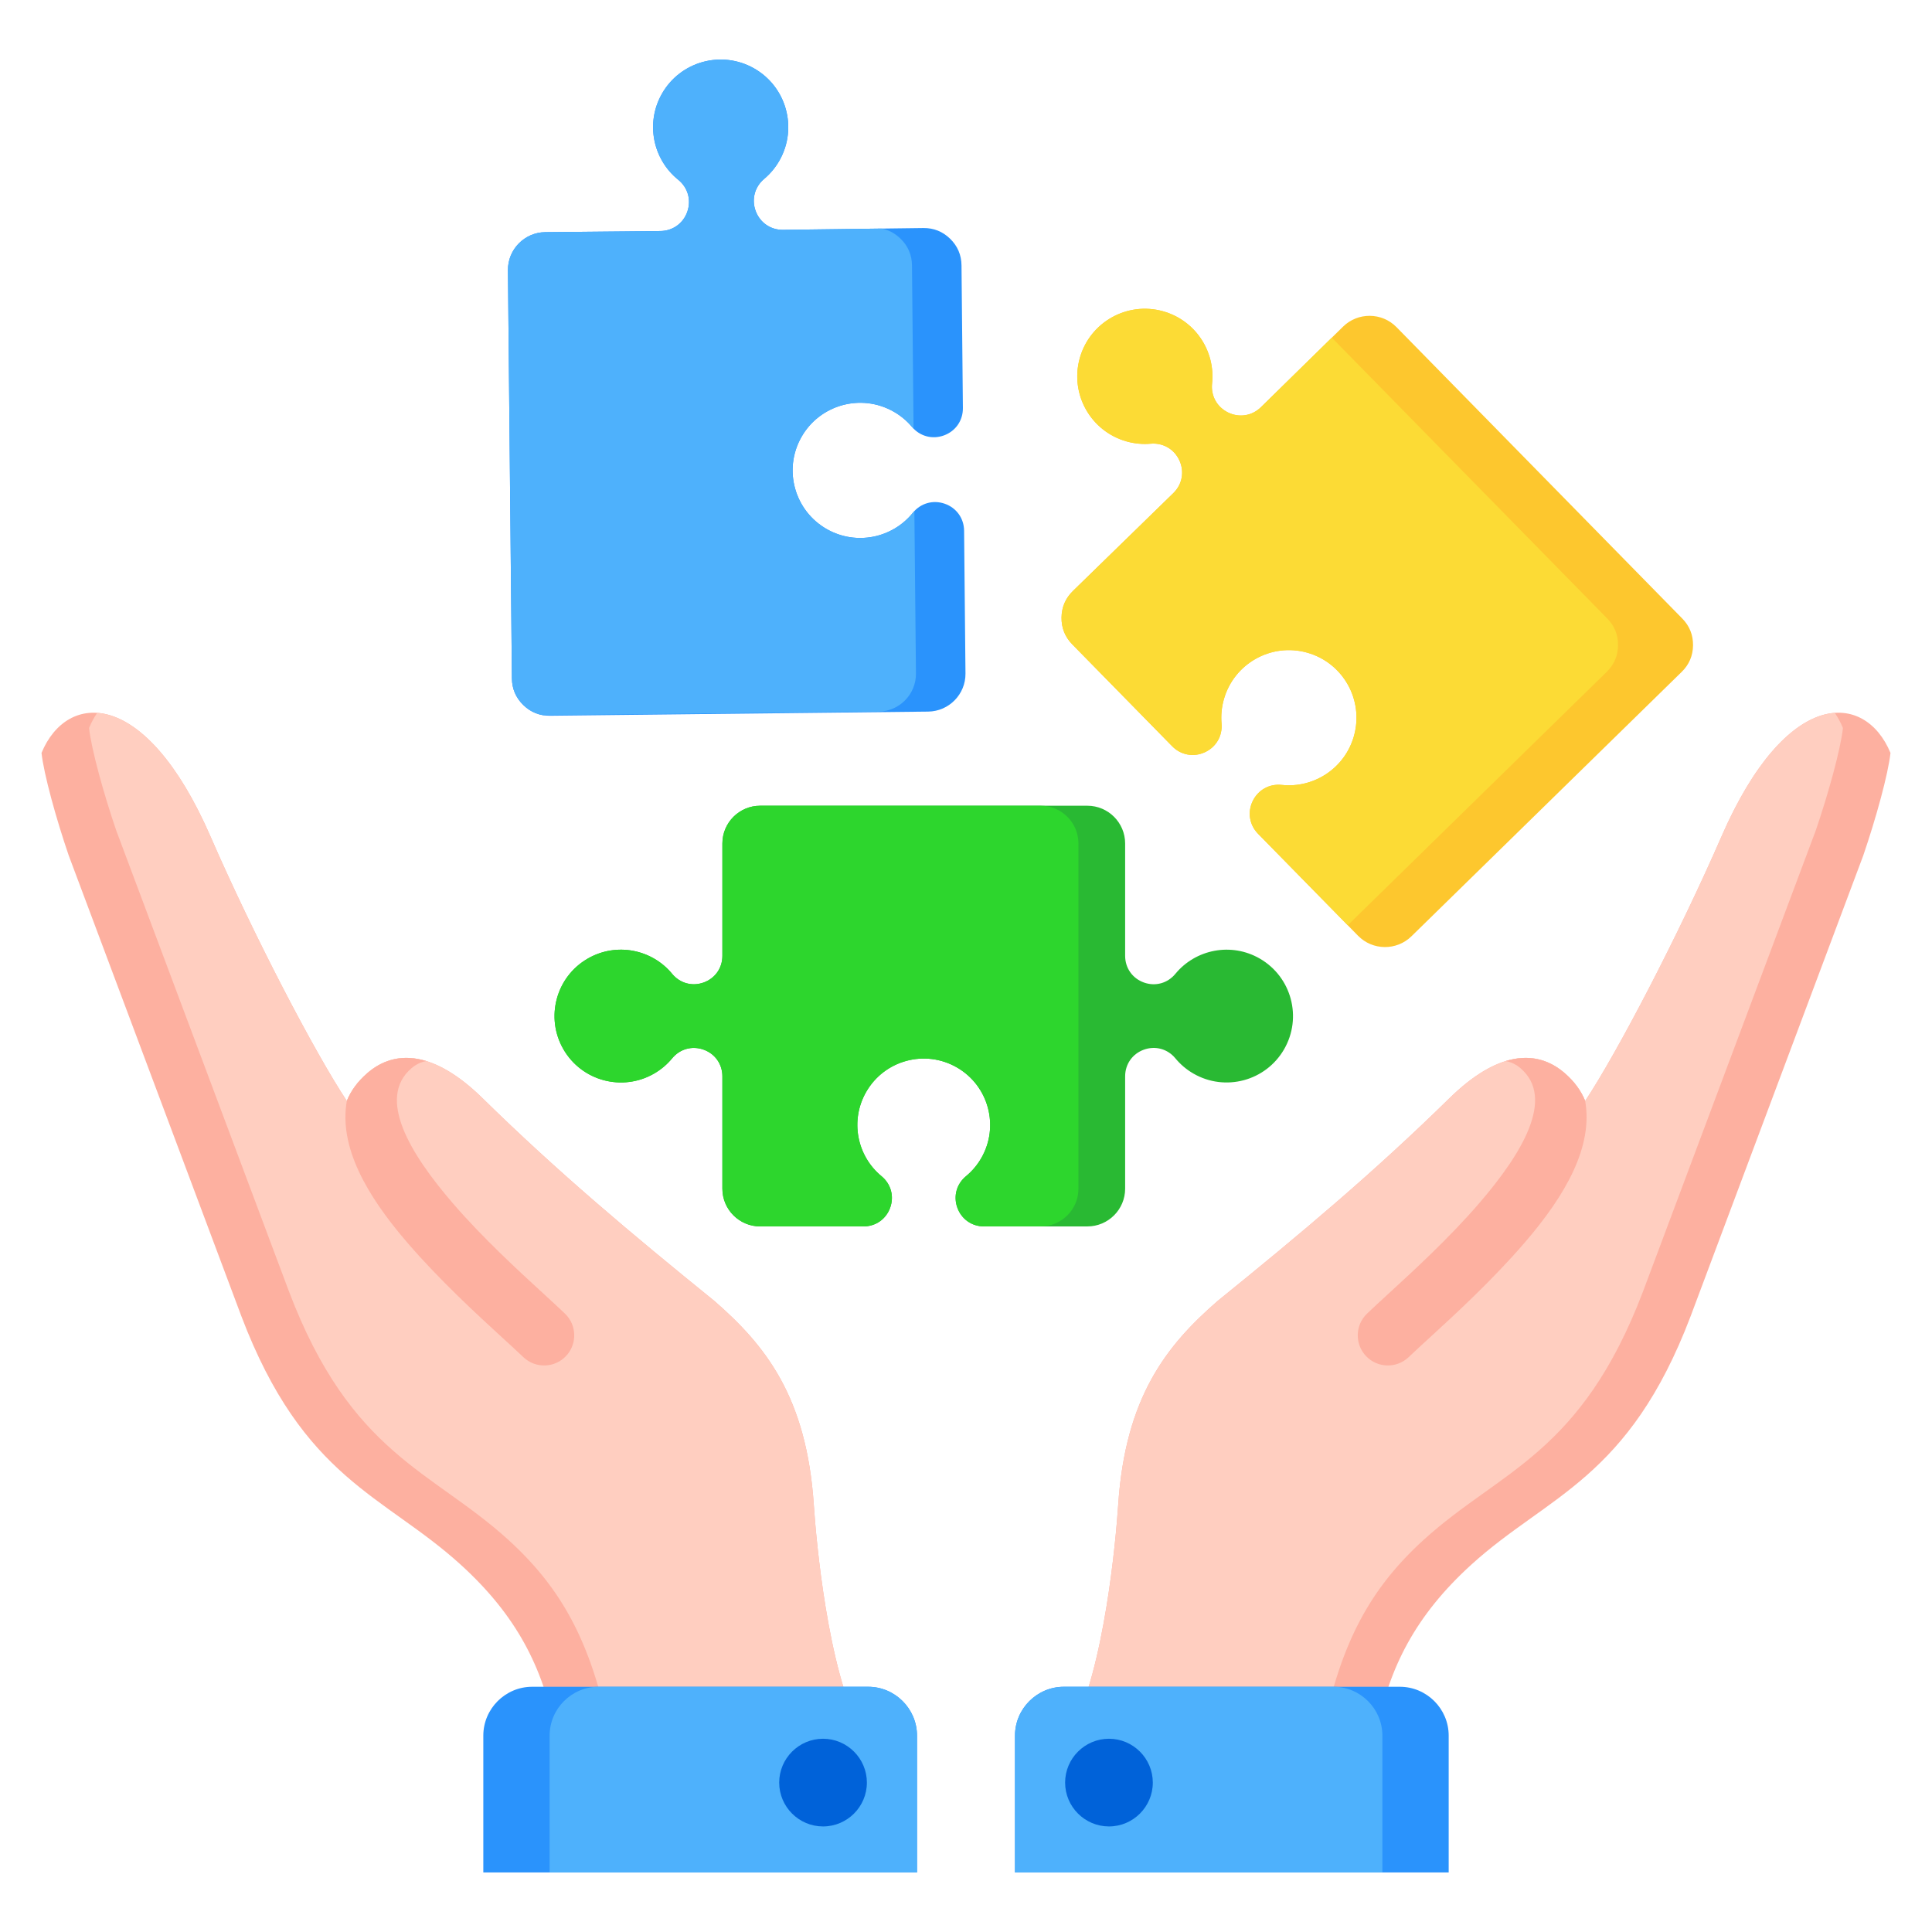 <svg id="Layer_1" viewBox="0 0 512 512" xmlns="http://www.w3.org/2000/svg" data-name="Layer 1"><g fill-rule="evenodd"><path d="m228.839 325.015c3.229 0 5.98-1.935 7.071-4.977 1.09-3.041.194-6.284-2.3-8.336-6.525-5.365-8.406-14.816-4.042-22.374 4.858-8.415 15.618-11.299 24.032-6.44 8.415 4.858 11.298 15.62 6.44 24.034-1.084 1.878-2.464 3.481-4.044 4.783-2.493 2.054-3.385 5.295-2.294 8.334 1.09 3.04 3.84 4.975 7.07 4.975h27.401c5.508 0 10-4.492 10-10v-29.775c0-3.229 1.936-5.979 4.975-7.07 3.04-1.091 6.281-.198 8.334 2.294 1.302 1.58 2.906 2.96 4.783 4.044 8.415 4.858 19.176 1.975 24.034-6.439 4.858-8.415 1.974-19.175-6.44-24.033-7.557-4.363-17.009-2.481-22.374 4.042-2.052 2.495-5.294 3.391-8.335 2.3-3.041-1.09-4.978-3.84-4.978-7.071v-29.778c0-5.508-4.492-10-10-10h-86.733c-5.508 0-10 4.492-10 10v29.778c0 3.23-1.935 5.981-4.977 7.071-3.041 1.091-6.284.195-8.336-2.3-5.366-6.524-14.816-8.406-22.374-4.042-8.415 4.858-11.298 15.618-6.44 24.033 4.859 8.415 15.619 11.298 24.034 6.439 1.878-1.084 3.481-2.464 4.783-4.044 2.054-2.493 5.295-3.385 8.334-2.294 3.04 1.09 4.975 3.84 4.975 7.07v29.775c0 5.508 4.492 10 10 10h27.4z" fill="#29b933"/><path d="m228.839 325.015c3.229 0 5.98-1.935 7.071-4.977 1.09-3.041.194-6.284-2.3-8.336-6.525-5.365-8.406-14.816-4.042-22.374 4.858-8.415 15.618-11.299 24.032-6.44 8.415 4.858 11.298 15.62 6.44 24.034-1.084 1.878-2.464 3.481-4.044 4.783-2.493 2.054-3.385 5.295-2.294 8.334 1.09 3.04 3.84 4.975 7.07 4.975h15.026c5.508 0 10-4.492 10-10v-91.485c0-5.508-4.492-10-10-10h-74.358c-5.508 0-10 4.492-10 10v29.778c0 3.23-1.935 5.981-4.977 7.071-3.041 1.091-6.284.195-8.336-2.3-5.366-6.524-14.816-8.406-22.374-4.042-8.415 4.858-11.298 15.618-6.44 24.033 4.859 8.415 15.619 11.298 24.034 6.439 1.878-1.084 3.481-2.464 4.783-4.044 2.054-2.493 5.295-3.385 8.334-2.294 3.04 1.09 4.975 3.84 4.975 7.07v29.775c0 5.508 4.492 10 10 10z" fill="#2dd62d"/><path d="m445.669 178.056-71.63 70.08c-3.934 3.849-10.279 3.783-14.132-.146l-26.501-27.021c-2.302-2.348-2.856-5.727-1.423-8.686 1.434-2.96 4.428-4.621 7.698-4.27 8.55.917 16.759-4.452 19.142-13.01 2.653-9.529-2.921-19.405-12.45-22.057-9.53-2.654-19.405 2.922-22.058 12.451-.593 2.126-.774 4.272-.594 6.349.284 3.276-1.435 6.234-4.422 7.608s-6.353.755-8.655-1.592l-26.468-26.988c-1.932-1.97-2.891-4.355-2.86-7.114s1.043-5.122 3.019-7.048l26.624-25.95c2.354-2.294 2.967-5.668 1.592-8.655-1.374-2.987-4.332-4.707-7.608-4.422-2.077.18-4.223-.001-6.349-.594-9.529-2.653-15.104-12.528-12.451-22.058 2.653-9.529 12.529-15.103 22.058-12.45 8.559 2.383 13.927 10.592 13.01 19.143-.351 3.27 1.31 6.265 4.27 7.698s6.339.88 8.686-1.423l21.771-21.352c3.932-3.857 10.285-3.795 14.141.137l75.734 77.222c1.93 1.968 2.889 4.349 2.86 7.105-.028 2.756-1.036 5.117-3.006 7.045z" fill="#fdc72e"/><path d="m357.167 245.197-23.762-24.228c-2.302-2.348-2.856-5.727-1.423-8.686 1.434-2.96 4.428-4.621 7.698-4.27 8.55.917 16.759-4.452 19.142-13.01 2.653-9.529-2.921-19.405-12.45-22.057-9.53-2.654-19.405 2.922-22.058 12.451-.593 2.126-.774 4.272-.594 6.349.284 3.276-1.435 6.234-4.422 7.608s-6.353.755-8.655-1.592l-26.468-26.988c-1.932-1.97-2.891-4.355-2.86-7.114s1.043-5.122 3.019-7.048l26.624-25.95c2.354-2.294 2.967-5.668 1.592-8.655-1.374-2.987-4.332-4.707-7.608-4.422-2.077.18-4.223-.001-6.349-.594-9.529-2.653-15.104-12.528-12.451-22.058 2.653-9.529 12.529-15.103 22.058-12.45 8.559 2.383 13.927 10.592 13.01 19.143-.351 3.27 1.31 6.265 4.27 7.698s6.339.88 8.686-1.423l18.78-18.418 72.992 74.425c1.93 1.968 2.888 4.349 2.86 7.105s-1.036 5.117-3.006 7.045l-68.627 67.141z" fill="#fcdb35"/><path d="m145.769 189.676 100.204-1.096c5.503-.06 9.944-4.593 9.89-10.096l-.368-37.846c-.032-3.289-2.03-6.069-5.136-7.148s-6.398-.137-8.462 2.424c-5.397 6.694-14.998 8.703-22.735 4.336-8.614-4.862-11.656-15.786-6.794-24.4 4.862-8.615 15.787-11.655 24.401-6.793 1.923 1.085 3.568 2.473 4.909 4.069 2.115 2.517 5.423 3.394 8.507 2.253 3.084-1.14 5.026-3.958 4.994-7.246l-.368-37.799c-.027-2.76-1.035-5.124-3.008-7.053s-4.36-2.884-7.119-2.849l-37.176.477c-3.287.042-6.106-1.91-7.246-4.994s-.265-6.392 2.253-8.507c1.596-1.341 2.985-2.987 4.07-4.909 4.862-8.614 1.822-19.539-6.793-24.402-8.614-4.862-19.538-1.82-24.401 6.794-4.367 7.737-2.358 17.337 4.336 22.735 2.56 2.064 3.504 5.356 2.424 8.462-1.079 3.107-3.86 5.104-7.148 5.136l-30.492.296c-5.507.054-9.956 4.589-9.902 10.096l1.052 108.156c.027 2.756 1.033 5.118 3.002 7.046 1.969 1.929 4.351 2.886 7.107 2.856z" fill="#2a93fc"/><path d="m242.319 135.43c-.146.154-.287.315-.423.484-5.397 6.694-14.998 8.703-22.735 4.336-8.614-4.862-11.656-15.786-6.794-24.4 4.862-8.615 15.787-11.655 24.401-6.793 1.923 1.085 3.568 2.473 4.909 4.069.138.164.281.321.429.471l-.421-43.263c-.027-2.76-1.035-5.124-3.008-7.053-1.464-1.431-3.157-2.363-5.059-2.707l-26.111.335c-3.286.042-6.106-1.91-7.246-4.994s-.265-6.392 2.253-8.507c1.596-1.341 2.985-2.987 4.07-4.909 4.862-8.614 1.822-19.539-6.793-24.402-8.614-4.862-19.538-1.82-24.401 6.794-4.367 7.737-2.358 17.337 4.336 22.735 2.56 2.064 3.504 5.356 2.424 8.462-1.079 3.107-3.86 5.104-7.148 5.136l-30.492.296c-5.507.054-9.956 4.589-9.902 10.096l1.052 108.156c.027 2.756 1.033 5.118 3.002 7.046 1.534 1.503 3.32 2.416 5.338 2.731l88.848-.972c5.503-.06 9.944-4.593 9.89-10.096l-.419-43.054z" fill="#4eb1fc"/><g><g><g><path d="m364.868 458.785c3.251-16.864 10.252-30.705 25.091-44.176 20.32-18.447 41.656-22.554 58.09-65.84l45.733-122.042c3.359-9.799 6.604-21.558 7.218-27.197-6.758-16.315-27.536-17.447-44.803 22.191-11.397 26.163-27.555 57.133-36.107 70.035-1.068-2.653-2.847-5.138-5.468-7.399-7.532-6.496-17.949-5.639-30.512 6.691-20.003 19.633-39.398 35.879-61.446 53.736-13.486 11.733-24.429 25.395-26.329 53.998-.629 9.48-3.657 43.43-12.462 60.003h80.996z" fill="#fdb0a0"/><path d="m486.244 188.912c-8.936.627-20.077 9.921-30.047 32.808-11.397 26.163-27.555 57.133-36.107 70.035-1.068-2.653-2.847-5.138-5.468-7.399-7.532-6.496-17.949-5.639-30.512 6.691-20.003 19.633-39.398 35.879-61.446 53.736-13.486 11.733-24.429 25.395-26.329 53.998-.629 9.48-3.657 43.43-12.462 60.003h66.686c4.876-23.539 12.501-37.794 26.8-50.776 20.32-18.447 41.656-22.554 58.09-65.84l45.733-122.042c3.359-9.799 6.604-21.558 7.218-27.197-.609-1.469-1.333-2.813-2.156-4.017z" fill="#ffcec0"/><path d="m420.091 291.755c-1.068-2.653-2.847-5.138-5.468-7.399-4.307-3.714-9.558-5.023-15.615-3.158 1.46.238 2.789.898 3.973 1.919 9.194 7.929.405 22.55-11.025 35.803-7.913 9.175-17.347 17.827-24.077 23.998-2.072 1.9-3.884 3.562-5.612 5.218-3.176 3.055-3.273 8.106-.219 11.281 3.055 3.176 8.106 3.273 11.281.219 1.227-1.175 3.156-2.945 5.362-4.968 6.964-6.386 16.727-15.339 25.327-25.311 10.91-12.65 18.2-25.482 16.073-37.602z" fill="#fdb0a0"/></g><path d="m268.984 496.219v-36.264c0-7.119 5.824-12.943 12.943-12.943h89.045c7.12 0 12.944 5.824 12.944 12.943v36.264z" fill="#2a93fc"/><path d="m268.984 496.219v-36.264c0-7.119 5.824-12.943 12.943-12.943h71.474c7.119 0 12.944 5.824 12.944 12.943v36.264z" fill="#4eb1fc"/><path d="m293.887 484.025c6.4 0 11.619-5.219 11.619-11.619s-5.219-11.619-11.619-11.619-11.62 5.22-11.62 11.619 5.22 11.619 11.62 11.619z" fill="#0062d9"/></g><g><g><path d="m147.132 458.785c-3.251-16.864-10.252-30.705-25.091-44.176-20.32-18.447-41.656-22.554-58.09-65.84l-45.733-122.042c-3.358-9.799-6.604-21.558-7.218-27.197 6.758-16.315 27.536-17.447 44.803 22.191 11.397 26.163 27.555 57.133 36.107 70.035 1.068-2.653 2.847-5.138 5.468-7.399 7.532-6.496 17.949-5.639 30.512 6.691 20.003 19.633 39.398 35.879 61.446 53.736 13.486 11.733 24.43 25.395 26.329 53.998.629 9.48 3.657 43.43 12.462 60.003h-80.996z" fill="#fdb0a0"/><path d="m25.756 188.912c8.936.627 20.077 9.921 30.047 32.808 11.397 26.163 27.555 57.133 36.107 70.035 1.068-2.653 2.847-5.138 5.468-7.399 7.532-6.496 17.949-5.639 30.512 6.691 20.003 19.633 39.398 35.879 61.446 53.736 13.486 11.733 24.43 25.395 26.329 53.998.629 9.48 3.657 43.43 12.462 60.003h-66.686c-4.876-23.539-12.501-37.794-26.8-50.776-20.32-18.447-41.656-22.554-58.09-65.84l-45.733-122.041c-3.359-9.799-6.604-21.558-7.218-27.197.609-1.469 1.333-2.813 2.156-4.017z" fill="#ffcec0"/><path d="m91.909 291.755c1.068-2.653 2.847-5.138 5.468-7.399 4.307-3.714 9.558-5.023 15.615-3.158-1.46.238-2.788.898-3.973 1.919-9.194 7.929-.405 22.55 11.025 35.803 7.913 9.175 17.347 17.827 24.077 23.998 2.072 1.9 3.884 3.562 5.612 5.218 3.176 3.055 3.273 8.106.219 11.281-3.055 3.176-8.106 3.273-11.281.219-1.227-1.175-3.156-2.945-5.362-4.968-6.964-6.386-16.727-15.339-25.327-25.311-10.91-12.65-18.199-25.482-16.073-37.602z" fill="#fdb0a0"/></g><path d="m243.016 496.219v-36.264c0-7.119-5.824-12.943-12.943-12.943h-89.045c-7.119 0-12.944 5.824-12.944 12.943v36.264z" fill="#2a93fc"/><path d="m243.016 496.219v-36.264c0-7.119-5.824-12.943-12.943-12.943h-71.474c-7.12 0-12.944 5.824-12.944 12.943v36.264z" fill="#4eb1fc"/><path d="m218.114 484.025c6.4 0 11.619-5.219 11.619-11.619s-5.219-11.619-11.619-11.619-11.619 5.22-11.619 11.619 5.22 11.619 11.619 11.619z" fill="#0062d9"/></g></g></g></svg>